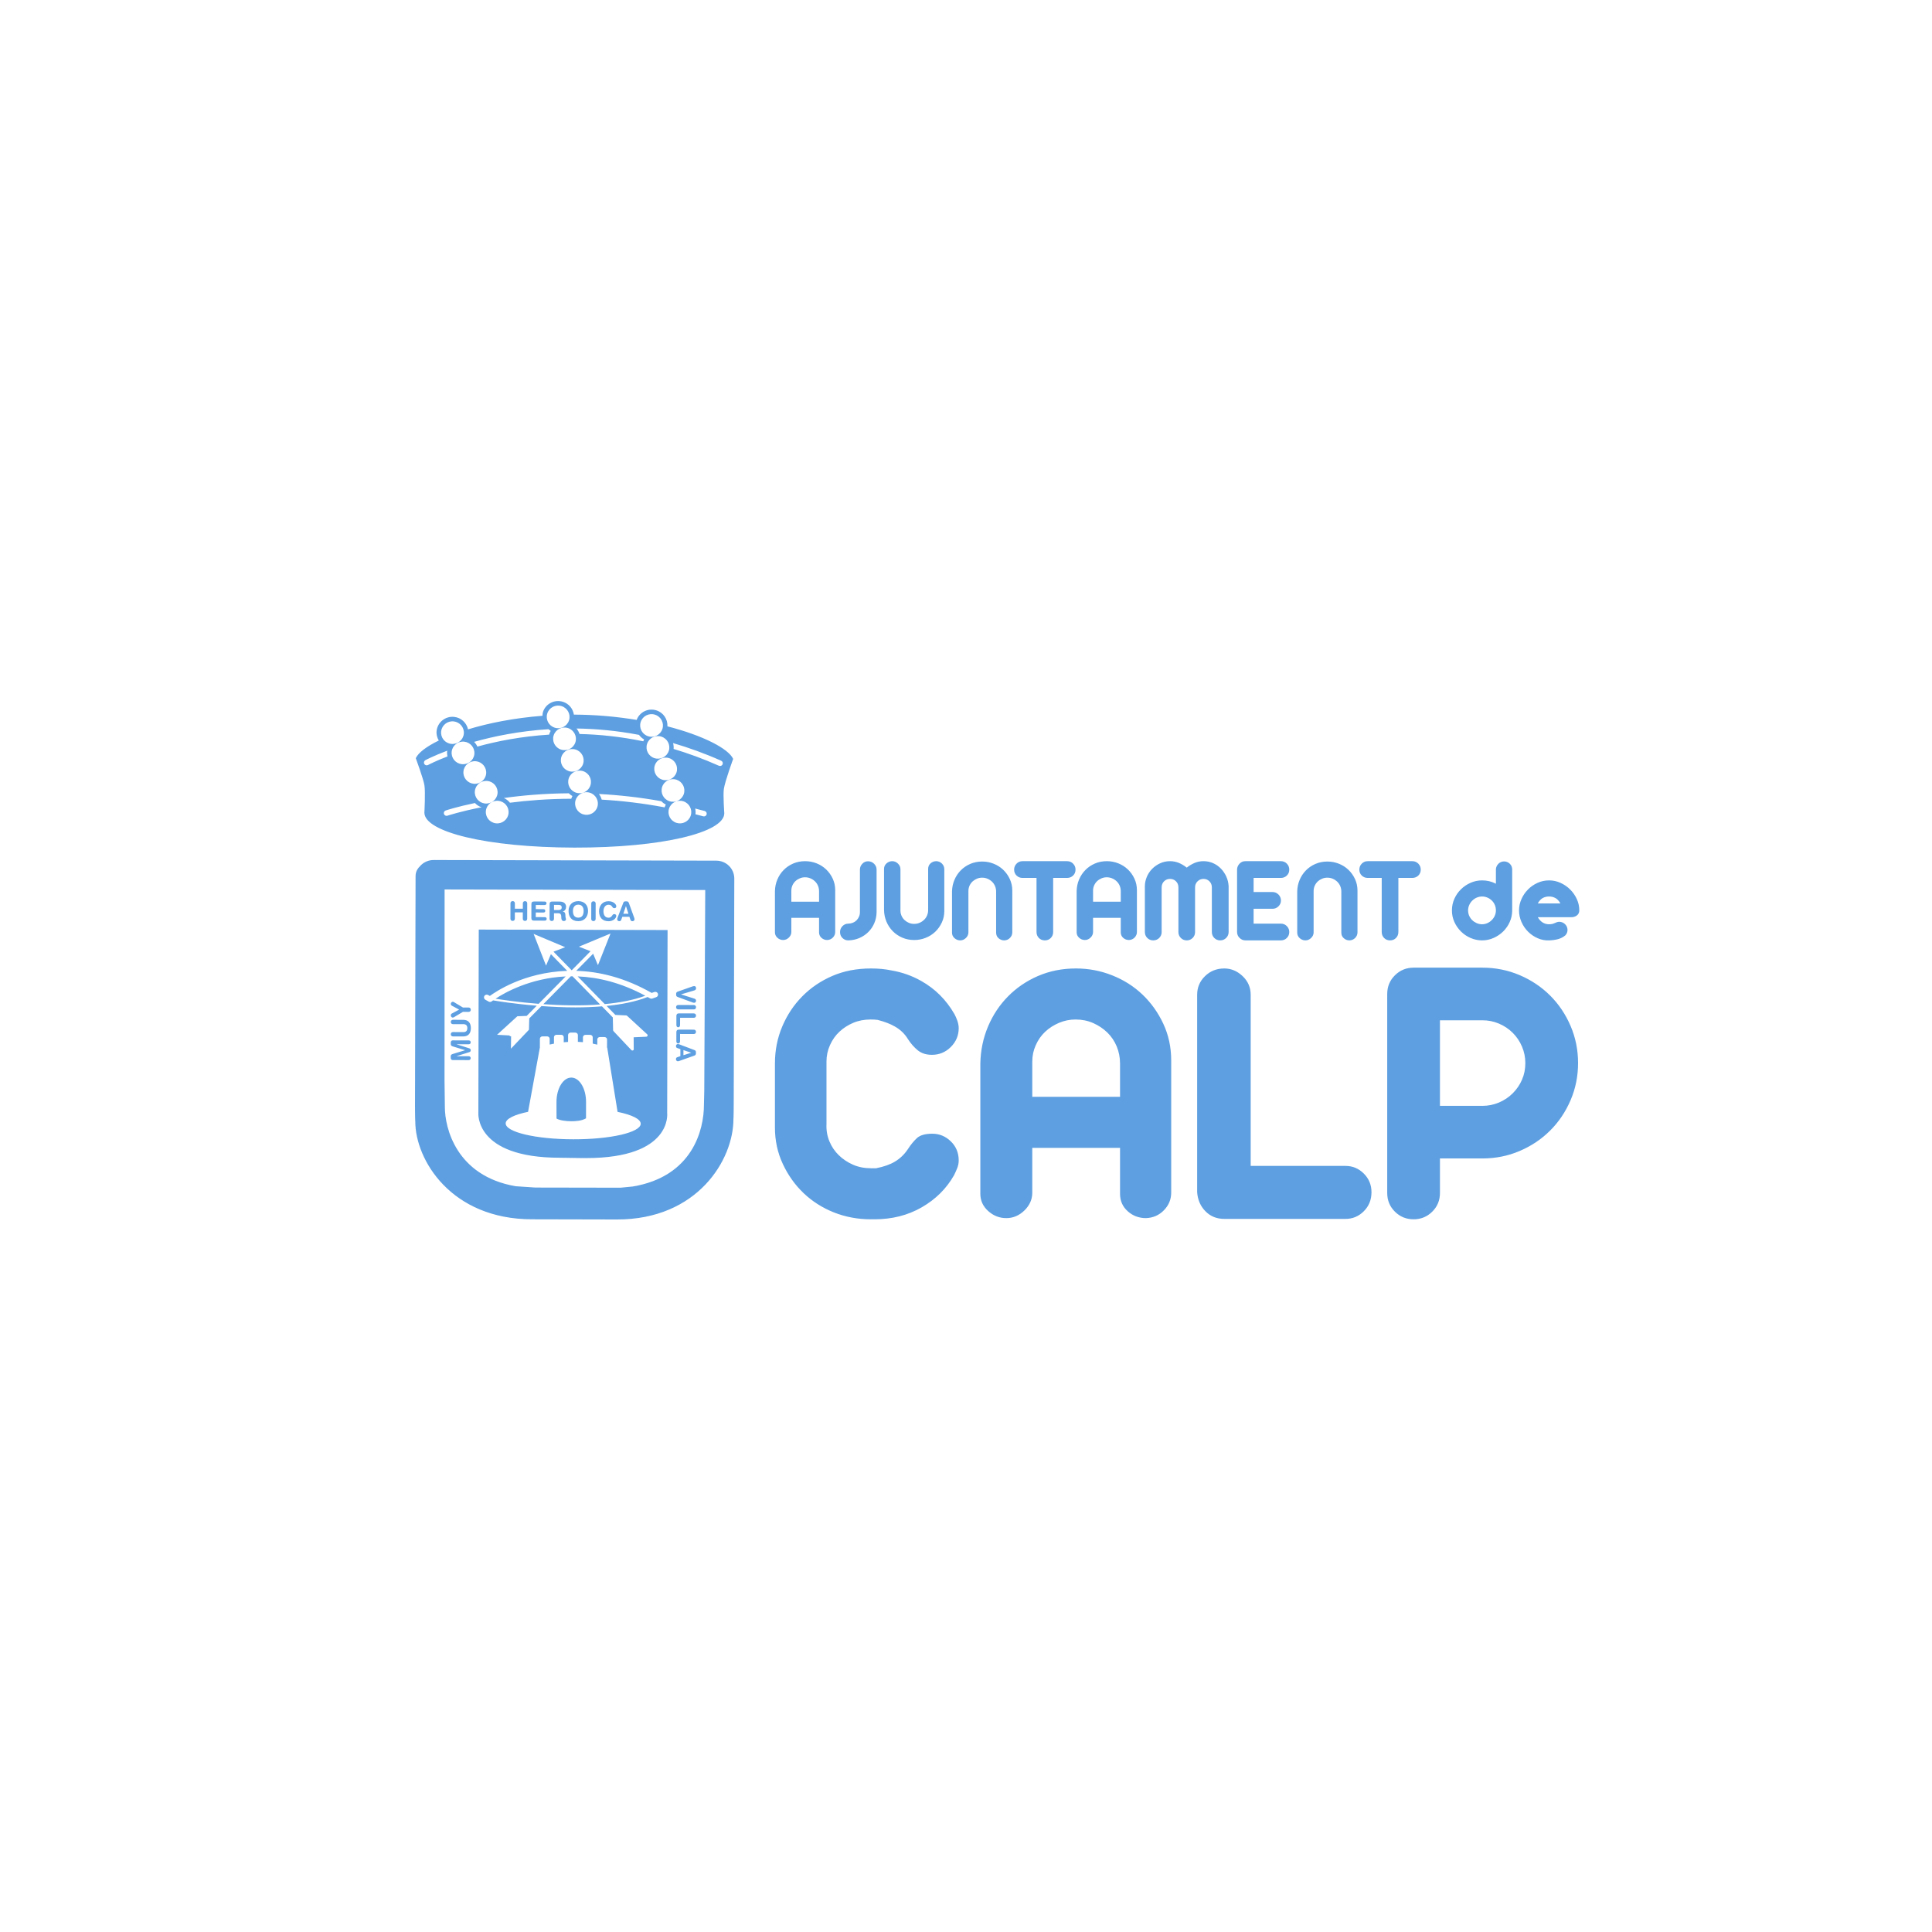 <?xml version="1.0" encoding="UTF-8" standalone="no"?> <svg xmlns="http://www.w3.org/2000/svg" xmlns:xlink="http://www.w3.org/1999/xlink" xmlns:serif="http://www.serif.com/" width="100%" height="100%" viewBox="0 0 265 265" version="1.1" xml:space="preserve" style="fill-rule:evenodd;clip-rule:evenodd;stroke-linejoin:round;stroke-miterlimit:2;"> <g transform="matrix(1,0,0,1,-10794,-5151)"> <g transform="matrix(2.353,0,0,12.784,9795.01,0)"> <g id="logo-ayto-calpe" serif:id="logo ayto calpe" transform="matrix(0.915,0,0,0.168,466.681,411.322)"> <path d="M0.674,-1.512C0.674,-1.512 0.16,-0.099 0.083,0.397C0.023,0.784 0.11,1.962 0.11,1.962C0.107,3.184 -3.837,4.165 -9.448,4.153C-15.059,4.141 -19,3.142 -18.997,1.919C-18.997,1.919 -18.923,0.591 -18.997,0.156C-19.067,-0.258 -19.545,-1.558 -19.545,-1.558C-19.388,-1.902 -18.87,-2.3 -18.079,-2.686C-18.185,-2.866 -18.243,-3.077 -18.218,-3.302C-18.156,-3.858 -17.654,-4.256 -17.095,-4.194C-16.648,-4.144 -16.306,-3.812 -16.217,-3.398C-14.903,-3.8 -13.28,-4.125 -11.475,-4.265C-11.469,-4.344 -11.469,-4.423 -11.444,-4.502C-11.275,-5.035 -10.705,-5.328 -10.169,-5.158C-9.786,-5.037 -9.529,-4.71 -9.473,-4.34C-8.055,-4.335 -6.706,-4.206 -5.474,-4.002C-5.287,-4.505 -4.738,-4.776 -4.218,-4.612C-3.766,-4.469 -3.489,-4.041 -3.513,-3.591C-1.21,-2.995 0.382,-2.159 0.674,-1.512ZM-11.087,-3.409C-12.952,-3.289 -14.562,-2.959 -15.831,-2.6C-15.742,-2.512 -15.672,-2.412 -15.62,-2.298C-14.387,-2.639 -12.836,-2.949 -11.047,-3.062C-11.044,-3.075 -11.043,-3.088 -11.038,-3.101C-11.016,-3.173 -10.985,-3.239 -10.948,-3.302C-11.001,-3.33 -11.04,-3.373 -11.087,-3.409ZM-7.877,0.729C-7.793,0.836 -7.736,0.957 -7.701,1.089C-6.44,1.163 -5.096,1.317 -3.69,1.584C-3.689,1.581 -3.689,1.578 -3.689,1.576C-3.669,1.515 -3.643,1.459 -3.614,1.404C-3.724,1.349 -3.821,1.276 -3.902,1.19C-5.295,0.938 -6.628,0.794 -7.877,0.729ZM-15.865,0.075C-15.466,0.12 -15.107,-0.165 -15.062,-0.563C-15.019,-0.959 -15.306,-1.316 -15.704,-1.361C-16.104,-1.405 -16.463,-1.12 -16.507,-0.724C-16.552,-0.327 -16.264,0.03 -15.865,0.075ZM-15.139,1.336C-14.74,1.38 -14.381,1.093 -14.337,0.697C-14.292,0.301 -14.579,-0.057 -14.979,-0.102C-15.377,-0.146 -15.736,0.14 -15.78,0.535C-15.825,0.932 -15.538,1.291 -15.139,1.336ZM-15.813,-1.814C-15.769,-2.21 -16.057,-2.567 -16.456,-2.612C-16.855,-2.656 -17.213,-2.372 -17.258,-1.975C-17.302,-1.578 -17.015,-1.221 -16.617,-1.176C-16.218,-1.132 -15.857,-1.416 -15.813,-1.814ZM-9.802,-0.263C-9.923,0.118 -9.711,0.525 -9.329,0.647C-8.946,0.768 -8.538,0.557 -8.418,0.177C-8.297,-0.203 -8.508,-0.61 -8.891,-0.731C-9.273,-0.853 -9.681,-0.642 -9.802,-0.263ZM-1.745,1.658C-1.716,1.777 -1.711,1.899 -1.728,2.025C-1.564,2.068 -1.399,2.109 -1.233,2.154C-1.218,2.158 -1.202,2.161 -1.186,2.161C-1.108,2.161 -1.037,2.11 -1.016,2.032C-0.99,1.939 -1.045,1.842 -1.139,1.816C-1.342,1.76 -1.543,1.709 -1.745,1.658ZM-16.485,-3.108C-16.441,-3.505 -16.728,-3.862 -17.127,-3.907C-17.526,-3.951 -17.885,-3.666 -17.929,-3.269C-17.974,-2.872 -17.687,-2.515 -17.288,-2.471C-16.889,-2.426 -16.53,-2.711 -16.485,-3.108ZM-17.75,2.006C-17.718,2.099 -17.617,2.147 -17.525,2.115C-17.502,2.107 -16.713,1.843 -15.353,1.577C-15.521,1.526 -15.661,1.427 -15.779,1.306C-16.948,1.551 -17.619,1.776 -17.641,1.783C-17.733,1.815 -17.782,1.915 -17.75,2.006ZM-2.933,-0.654C-2.813,-1.034 -3.025,-1.441 -3.407,-1.562C-3.79,-1.683 -4.198,-1.474 -4.319,-1.093C-4.44,-0.714 -4.228,-0.307 -3.845,-0.185C-3.463,-0.063 -3.054,-0.273 -2.933,-0.654ZM-2.467,0.723C-2.346,0.343 -2.558,-0.063 -2.941,-0.185C-3.323,-0.307 -3.731,-0.096 -3.851,0.283C-3.973,0.664 -3.761,1.071 -3.379,1.193C-2.996,1.314 -2.588,1.103 -2.467,0.723ZM-9.362,1.117C-9.483,1.499 -9.27,1.905 -8.888,2.026C-8.505,2.147 -8.098,1.938 -7.977,1.557C-7.856,1.177 -8.068,0.771 -8.451,0.649C-8.833,0.527 -9.24,0.736 -9.362,1.117ZM-9.376,-2.573C-9.255,-2.953 -9.468,-3.36 -9.85,-3.482C-10.233,-3.603 -10.64,-3.394 -10.761,-3.013C-10.882,-2.633 -10.67,-2.226 -10.288,-2.105C-9.905,-1.984 -9.497,-2.193 -9.376,-2.573ZM-9.782,-3.974C-9.662,-4.354 -9.874,-4.761 -10.256,-4.882C-10.639,-5.004 -11.047,-4.795 -11.167,-4.414C-11.289,-4.033 -11.077,-3.627 -10.694,-3.505C-10.312,-3.383 -9.904,-3.593 -9.782,-3.974ZM-8.883,-1.2C-8.763,-1.58 -8.975,-1.987 -9.358,-2.108C-9.741,-2.229 -10.148,-2.02 -10.269,-1.64C-10.39,-1.26 -10.178,-0.853 -9.795,-0.731C-9.413,-0.61 -9.004,-0.819 -8.883,-1.2ZM-17.54,-2.038C-18.417,-1.705 -18.915,-1.441 -18.935,-1.43C-19.021,-1.383 -19.051,-1.277 -19.005,-1.192C-18.957,-1.107 -18.85,-1.076 -18.765,-1.122C-18.746,-1.133 -18.306,-1.367 -17.525,-1.67C-17.55,-1.778 -17.56,-1.891 -17.547,-2.007C-17.546,-2.018 -17.541,-2.028 -17.54,-2.038ZM-4.998,-2.756C-5.132,-2.827 -5.237,-2.931 -5.325,-3.047C-6.725,-3.314 -8.059,-3.436 -9.307,-3.453C-9.217,-3.35 -9.156,-3.23 -9.113,-3.102C-7.841,-3.073 -6.48,-2.932 -5.052,-2.636C-5.035,-2.676 -5.02,-2.718 -4.998,-2.756ZM-3.832,-3.428C-3.711,-3.808 -3.923,-4.215 -4.306,-4.336C-4.689,-4.458 -5.097,-4.248 -5.217,-3.868C-5.338,-3.487 -5.126,-3.081 -4.744,-2.959C-4.361,-2.837 -3.954,-3.047 -3.832,-3.428ZM0,-1.163C0.04,-1.251 0,-1.356 -0.089,-1.395C-1.133,-1.861 -2.156,-2.229 -3.155,-2.522C-3.12,-2.402 -3.109,-2.277 -3.121,-2.148C-2.18,-1.865 -1.215,-1.513 -0.233,-1.074C-0.209,-1.064 -0.185,-1.059 -0.161,-1.059C-0.094,-1.059 -0.029,-1.098 0,-1.163ZM-3.425,-2.027C-3.305,-2.407 -3.518,-2.814 -3.9,-2.935C-4.283,-3.057 -4.69,-2.848 -4.811,-2.467C-4.932,-2.087 -4.72,-1.68 -4.338,-1.559C-3.955,-1.438 -3.546,-1.647 -3.425,-2.027ZM-3.411,1.663C-3.533,2.045 -3.32,2.451 -2.938,2.572C-2.555,2.693 -2.148,2.484 -2.027,2.104C-1.906,1.723 -2.118,1.317 -2.5,1.195C-2.883,1.074 -3.29,1.283 -3.411,1.663ZM-15.079,1.803C-15.124,2.201 -14.836,2.558 -14.437,2.602C-14.039,2.646 -13.68,2.362 -13.635,1.965C-13.591,1.568 -13.878,1.211 -14.277,1.166C-14.676,1.122 -15.035,1.406 -15.079,1.803ZM-13.547,1.287C-12.428,1.143 -11.113,1.037 -9.639,1.033L-9.639,1.03C-9.62,0.969 -9.594,0.912 -9.565,0.858C-9.654,0.814 -9.727,0.751 -9.797,0.685C-11.373,0.696 -12.771,0.822 -13.934,0.986C-13.781,1.057 -13.646,1.155 -13.547,1.287ZM0.413,5.323C0.628,5.538 0.748,5.828 0.747,6.131L0.71,20.569C0.71,20.636 0.704,21.425 0.692,21.493C0.692,24.097 -1.601,27.903 -6.719,27.903L-6.72,27.903C-7.125,27.903 -11.747,27.891 -12.135,27.891C-17.291,27.891 -19.577,24.097 -19.577,21.64C-19.589,21.573 -19.595,20.768 -19.595,20.7L-19.558,5.979C-19.557,5.676 -19.435,5.493 -19.22,5.279C-19.005,5.067 -18.714,4.946 -18.411,4.946L-18.408,4.946L-0.398,4.987C-0.093,4.988 0.198,5.109 0.413,5.323ZM-1.166,19.686L-1.104,6.863L-17.709,6.826L-17.714,19.035L-17.692,20.736C-17.692,22.018 -16.992,25.12 -13.183,25.78L-11.923,25.864L-6.504,25.874L-5.716,25.797C-1.904,25.153 -1.187,22.165 -1.187,20.589L-1.166,19.686ZM-13.512,7.709C-13.512,7.625 -13.457,7.57 -13.372,7.57C-13.287,7.57 -13.232,7.626 -13.232,7.71L-13.233,8.055L-12.725,8.057L-12.724,7.711C-12.724,7.627 -12.67,7.572 -12.584,7.572C-12.5,7.572 -12.445,7.628 -12.445,7.711L-12.447,8.698C-12.447,8.781 -12.502,8.837 -12.587,8.836C-12.672,8.836 -12.727,8.781 -12.727,8.698L-12.726,8.291L-13.234,8.29L-13.234,8.696C-13.235,8.78 -13.289,8.835 -13.375,8.835C-13.46,8.835 -13.514,8.779 -13.514,8.695L-13.512,7.709ZM-12.179,7.758C-12.178,7.634 -12.114,7.595 -12.015,7.596L-11.358,7.597C-11.277,7.597 -11.217,7.621 -11.217,7.709C-11.217,7.797 -11.277,7.821 -11.359,7.821L-11.899,7.82L-11.9,8.083L-11.426,8.085C-11.353,8.086 -11.295,8.106 -11.295,8.192C-11.295,8.279 -11.353,8.299 -11.427,8.299L-11.9,8.297L-11.902,8.593L-11.347,8.594C-11.265,8.594 -11.206,8.617 -11.206,8.706C-11.206,8.795 -11.266,8.818 -11.348,8.818L-12.018,8.816C-12.116,8.816 -12.181,8.777 -12.181,8.653L-12.179,7.758ZM-11.019,7.761C-11.018,7.637 -10.954,7.598 -10.855,7.598L-10.389,7.599C-10.057,7.6 -9.969,7.781 -9.969,7.94C-9.97,8.071 -10.048,8.202 -10.181,8.232L-10.181,8.236C-10.038,8.257 -10.013,8.36 -10.013,8.484C-10.014,8.624 -9.976,8.676 -9.976,8.735C-9.976,8.799 -10.043,8.844 -10.108,8.844C-10.261,8.843 -10.272,8.695 -10.272,8.646C-10.272,8.432 -10.311,8.346 -10.464,8.346L-10.741,8.345L-10.741,8.703C-10.741,8.785 -10.796,8.842 -10.882,8.841C-10.967,8.841 -11.021,8.785 -11.021,8.702L-11.019,7.761ZM-10.74,8.141L-10.461,8.142C-10.355,8.142 -10.249,8.115 -10.249,7.978C-10.249,7.847 -10.329,7.813 -10.452,7.813L-10.739,7.812L-10.74,8.141ZM-9.19,7.572C-8.788,7.573 -8.57,7.84 -8.571,8.198C-8.571,8.542 -8.773,8.852 -9.193,8.851C-9.632,8.85 -9.812,8.565 -9.812,8.195C-9.811,7.838 -9.592,7.572 -9.19,7.572ZM-9.192,8.627C-8.938,8.628 -8.851,8.432 -8.851,8.197C-8.85,7.964 -8.962,7.797 -9.19,7.796C-9.418,7.795 -9.532,7.962 -9.532,8.196C-9.533,8.43 -9.455,8.626 -9.192,8.627ZM-8.365,7.721C-8.365,7.638 -8.31,7.582 -8.225,7.582C-8.14,7.582 -8.085,7.638 -8.085,7.721L-8.087,8.708C-8.088,8.792 -8.142,8.847 -8.227,8.847C-8.313,8.847 -8.367,8.791 -8.367,8.708L-8.365,7.721ZM-7.266,7.577C-6.946,7.577 -6.77,7.778 -6.771,7.897C-6.771,7.975 -6.813,8.022 -6.897,8.022C-7.059,8.021 -7.011,7.801 -7.266,7.801C-7.442,7.8 -7.587,7.951 -7.588,8.215C-7.589,8.437 -7.5,8.631 -7.258,8.631C-7.038,8.632 -7.043,8.398 -6.908,8.398C-6.84,8.398 -6.772,8.437 -6.772,8.505C-6.772,8.682 -6.987,8.856 -7.259,8.856C-7.642,8.855 -7.868,8.635 -7.868,8.215C-7.867,7.87 -7.662,7.576 -7.266,7.577ZM-6.322,7.671C-6.298,7.608 -6.254,7.586 -6.186,7.586L-6.119,7.586C-6.056,7.586 -6,7.602 -5.97,7.689L-5.634,8.624C-5.624,8.651 -5.607,8.7 -5.607,8.731C-5.607,8.798 -5.667,8.853 -5.738,8.853C-5.8,8.853 -5.844,8.83 -5.864,8.776L-5.936,8.572L-6.386,8.571L-6.459,8.774C-6.478,8.829 -6.517,8.851 -6.584,8.851C-6.66,8.851 -6.714,8.803 -6.713,8.728C-6.713,8.698 -6.696,8.649 -6.686,8.621L-6.322,7.671ZM-6.154,7.888L-6.158,7.888L-6.323,8.378L-5.996,8.379L-6.154,7.888ZM-17.181,17.722C-17.293,17.722 -17.319,17.645 -17.319,17.571L-17.319,17.489C-17.318,17.403 -17.284,17.362 -17.19,17.334L-16.402,17.093L-16.402,17.09L-17.189,16.849C-17.283,16.82 -17.317,16.779 -17.316,16.692L-17.316,16.615C-17.316,16.54 -17.291,16.464 -17.178,16.464L-16.18,16.466C-16.111,16.466 -16.044,16.5 -16.045,16.591C-16.045,16.68 -16.111,16.714 -16.181,16.714L-16.942,16.712L-16.942,16.716L-16.128,16.976C-16.07,16.996 -16.046,17.038 -16.046,17.095C-16.046,17.153 -16.07,17.196 -16.128,17.214L-16.943,17.471L-16.943,17.475L-16.183,17.476C-16.113,17.477 -16.047,17.511 -16.047,17.601C-16.047,17.69 -16.114,17.725 -16.184,17.725L-17.181,17.722ZM-17.176,16.212C-17.259,16.212 -17.316,16.158 -17.315,16.073C-17.315,15.987 -17.259,15.934 -17.176,15.934L-16.504,15.936C-16.337,15.936 -16.262,15.843 -16.261,15.684C-16.261,15.524 -16.335,15.431 -16.503,15.43L-17.175,15.429C-17.258,15.428 -17.314,15.374 -17.314,15.289C-17.314,15.205 -17.258,15.151 -17.173,15.151L-16.524,15.152C-16.187,15.153 -16.036,15.36 -16.036,15.684C-16.037,16.008 -16.189,16.214 -16.527,16.213L-17.176,16.212ZM-16.542,14.644L-17.113,14.984C-17.135,14.998 -17.16,15.007 -17.185,15.007C-17.281,15.007 -17.313,14.92 -17.313,14.866C-17.313,14.8 -17.286,14.77 -17.231,14.741L-16.782,14.499L-17.23,14.258C-17.291,14.225 -17.312,14.195 -17.312,14.137C-17.312,14.086 -17.279,14 -17.183,14C-17.158,14 -17.132,14.01 -17.11,14.024L-16.541,14.366L-16.18,14.367C-16.097,14.367 -16.04,14.422 -16.041,14.507C-16.041,14.591 -16.097,14.645 -16.181,14.645L-16.542,14.644ZM-2.863,13.692C-2.943,13.663 -2.959,13.609 -2.959,13.522C-2.959,13.436 -2.942,13.382 -2.863,13.353L-1.893,13.012C-1.861,13.001 -1.834,12.996 -1.811,12.996C-1.717,12.996 -1.688,13.067 -1.688,13.137C-1.688,13.211 -1.727,13.253 -1.81,13.277L-2.647,13.527L-2.647,13.53L-1.811,13.793C-1.728,13.819 -1.69,13.859 -1.69,13.924C-1.69,13.994 -1.721,14.064 -1.813,14.064C-1.837,14.064 -1.863,14.059 -1.897,14.047L-2.863,13.692ZM-1.829,14.208C-1.746,14.208 -1.69,14.262 -1.69,14.347C-1.69,14.433 -1.746,14.486 -1.829,14.486L-2.822,14.484C-2.906,14.484 -2.962,14.429 -2.962,14.344C-2.962,14.259 -2.906,14.205 -2.822,14.205L-1.829,14.208ZM-1.831,14.743C-1.748,14.744 -1.691,14.798 -1.692,14.883C-1.692,14.968 -1.748,15.022 -1.831,15.022L-2.706,15.02L-2.708,15.484C-2.708,15.564 -2.748,15.629 -2.825,15.628C-2.902,15.628 -2.942,15.564 -2.942,15.484L-2.942,14.904C-2.941,14.805 -2.901,14.741 -2.777,14.741L-1.831,14.743ZM-1.833,15.78C-1.75,15.78 -1.693,15.834 -1.694,15.919C-1.694,16.004 -1.75,16.058 -1.833,16.058L-2.708,16.056L-2.709,16.52C-2.71,16.6 -2.75,16.664 -2.827,16.664C-2.904,16.664 -2.944,16.6 -2.944,16.52L-2.943,15.94C-2.943,15.842 -2.904,15.778 -2.779,15.778L-1.833,15.78ZM-1.782,17.088C-1.719,17.111 -1.697,17.156 -1.697,17.224L-1.697,17.29C-1.697,17.353 -1.713,17.409 -1.799,17.438L-2.74,17.772C-2.767,17.783 -2.816,17.8 -2.848,17.8C-2.915,17.8 -2.97,17.74 -2.97,17.669C-2.97,17.607 -2.947,17.563 -2.893,17.543L-2.688,17.473L-2.687,17.025L-2.891,16.952C-2.946,16.933 -2.968,16.893 -2.968,16.828C-2.968,16.751 -2.919,16.699 -2.845,16.699C-2.814,16.699 -2.765,16.716 -2.737,16.726L-1.782,17.088ZM-2,17.255L-2,17.252L-2.493,17.087L-2.493,17.412L-2,17.255ZM-9.645,9.403L-3.504,9.418L-3.529,21.112C-3.529,21.112 -3.184,23.981 -8.687,23.981L-8.981,23.981L-10.368,23.96C-15.824,23.96 -15.558,21.084 -15.558,21.084L-15.533,9.389L-9.645,9.403ZM-4.226,13.705C-4.134,13.673 -4.085,13.572 -4.118,13.481C-4.15,13.39 -4.251,13.342 -4.343,13.374L-4.516,13.434C-6.262,12.438 -7.893,12.063 -9.322,12.023L-8.247,10.93L-7.94,11.663L-7.138,9.641L-9.154,10.481L-8.411,10.77L-9.611,11.989L-10.771,10.8L-10.026,10.514L-12.038,9.664L-11.246,11.691L-10.936,10.959L-9.897,12.023C-12.696,12.12 -14.484,13.382 -14.826,13.626L-14.94,13.564C-15.025,13.518 -15.132,13.548 -15.18,13.633C-15.226,13.718 -15.195,13.825 -15.11,13.871L-14.897,13.989C-14.87,14.003 -14.841,14.01 -14.812,14.01C-14.773,14.01 -14.733,13.996 -14.701,13.971C-14.698,13.969 -14.669,13.946 -14.619,13.911C-14.359,13.955 -13.269,14.133 -11.838,14.251L-12.478,14.901L-13.075,14.925L-14.368,16.108L-13.579,16.15C-13.574,16.157 -13.575,16.167 -13.569,16.173C-13.547,16.195 -13.518,16.205 -13.489,16.205C-13.483,16.205 -13.479,16.2 -13.473,16.199L-13.483,16.996L-12.335,15.786L-12.316,15.063L-11.538,14.273C-10.861,14.323 -10.124,14.359 -9.368,14.359C-8.808,14.359 -8.241,14.337 -7.684,14.291L-6.992,15L-6.974,15.815C-6.974,15.837 -6.965,15.858 -6.95,15.874L-5.811,17.084C-5.794,17.102 -5.771,17.111 -5.747,17.111L-5.745,17.111C-5.696,17.115 -5.655,17.073 -5.655,17.024C-5.655,17.015 -5.656,17.006 -5.659,16.998L-5.665,16.268L-4.857,16.231C-4.821,16.228 -4.791,16.205 -4.778,16.172C-4.767,16.139 -4.775,16.102 -4.801,16.078L-6.085,14.893C-6.1,14.88 -6.119,14.871 -6.141,14.87L-6.829,14.839L-7.388,14.266C-6.44,14.171 -5.539,13.993 -4.776,13.695C-4.724,13.723 -4.673,13.748 -4.622,13.779C-4.578,13.804 -4.523,13.81 -4.474,13.792L-4.226,13.705ZM-14.463,13.804C-13.878,13.416 -12.247,12.486 -9.997,12.381L-11.718,14.13C-13.013,14.027 -14.049,13.871 -14.463,13.804ZM-9.666,12.372C-9.63,12.372 -9.595,12.371 -9.559,12.371L-7.801,14.172C-9.028,14.264 -10.303,14.231 -11.418,14.152L-9.666,12.372ZM-7.505,14.147L-9.231,12.379C-7.94,12.43 -6.482,12.77 -4.923,13.614C-5.681,13.895 -6.573,14.06 -7.505,14.147ZM-9.52,22.782C-7.144,22.789 -5.217,22.342 -5.215,21.789C-5.215,21.486 -5.787,21.216 -6.689,21.03L-7.348,16.935C-7.352,16.933 -7.356,16.933 -7.36,16.93L-7.358,16.407C-7.358,16.322 -7.432,16.253 -7.524,16.253L-7.815,16.252C-7.907,16.252 -7.981,16.32 -7.981,16.404L-7.982,16.737C-8.08,16.712 -8.177,16.689 -8.273,16.67L-8.272,16.265C-8.272,16.179 -8.346,16.111 -8.438,16.111L-8.729,16.111C-8.821,16.111 -8.895,16.178 -8.896,16.263L-8.896,16.579C-9.006,16.569 -9.113,16.563 -9.219,16.558L-9.218,16.121C-9.218,16.037 -9.292,15.967 -9.384,15.967L-9.675,15.966C-9.767,15.966 -9.841,16.034 -9.842,16.119L-9.843,16.564C-9.937,16.569 -10.03,16.576 -10.119,16.585L-10.118,16.26C-10.118,16.175 -10.192,16.106 -10.284,16.106L-10.575,16.106C-10.667,16.106 -10.741,16.173 -10.741,16.26L-10.742,16.674C-10.84,16.693 -10.932,16.712 -11.016,16.731L-11.015,16.363C-11.015,16.278 -11.089,16.209 -11.181,16.208L-11.472,16.208C-11.564,16.208 -11.638,16.277 -11.638,16.361L-11.64,16.918L-12.391,21.027C-13.265,21.209 -13.818,21.472 -13.818,21.768C-13.82,22.323 -11.895,22.777 -9.52,22.782ZM-9.636,18.841C-9.116,18.842 -8.695,19.541 -8.698,20.401C-8.699,20.77 -8.7,21.443 -8.7,21.443C-8.969,21.604 -9.346,21.629 -9.642,21.629C-9.932,21.628 -10.358,21.586 -10.579,21.457C-10.579,21.457 -10.583,20.778 -10.581,20.397C-10.58,19.537 -10.157,18.84 -9.636,18.841ZM54.026,15.545C54.343,16.288 54.502,17.078 54.502,17.914C54.502,18.749 54.343,19.539 54.026,20.282C53.708,21.026 53.274,21.674 52.722,22.225C52.171,22.777 51.523,23.212 50.78,23.529C50.036,23.847 49.246,24.005 48.411,24.005L45.703,24.005L45.703,26.211C45.703,26.68 45.54,27.077 45.214,27.402C44.888,27.728 44.491,27.891 44.023,27.891C43.555,27.891 43.159,27.728 42.832,27.402C42.506,27.077 42.344,26.68 42.344,26.211L42.344,13.501C42.344,13.033 42.506,12.636 42.832,12.311C43.159,11.985 43.555,11.821 44.023,11.821L48.411,11.821C49.246,11.821 50.036,11.98 50.78,12.298C51.523,12.615 52.171,13.05 52.722,13.601C53.274,14.153 53.708,14.801 54.026,15.545ZM50.93,18.979C51.072,18.653 51.143,18.298 51.143,17.914C51.143,17.546 51.072,17.195 50.93,16.861C50.788,16.526 50.592,16.234 50.341,15.983C50.09,15.732 49.797,15.536 49.464,15.394C49.129,15.252 48.778,15.181 48.411,15.181L45.703,15.181L45.703,20.646L48.411,20.646C48.778,20.646 49.129,20.575 49.464,20.433C49.797,20.291 50.09,20.095 50.341,19.844C50.592,19.593 50.788,19.305 50.93,18.979ZM33.645,24.482L39.687,24.482C40.138,24.482 40.527,24.645 40.852,24.971C41.178,25.296 41.341,25.693 41.341,26.161C41.341,26.646 41.178,27.051 40.852,27.377C40.527,27.703 40.138,27.866 39.687,27.866L31.965,27.866C31.48,27.866 31.079,27.703 30.762,27.377C30.444,27.051 30.269,26.646 30.235,26.161L30.235,13.551C30.235,13.084 30.402,12.687 30.737,12.361C31.071,12.035 31.48,11.872 31.965,11.872C32.399,11.872 32.788,12.035 33.131,12.361C33.473,12.687 33.645,13.084 33.645,13.551L33.645,24.482ZM20.107,12.348C20.843,12.031 21.645,11.872 22.514,11.872C23.316,11.872 24.085,12.018 24.82,12.311C25.556,12.603 26.199,13.012 26.751,13.539C27.302,14.065 27.745,14.688 28.08,15.406C28.414,16.125 28.581,16.902 28.581,17.738L28.581,26.187C28.581,26.621 28.426,26.997 28.117,27.314C27.808,27.632 27.428,27.799 26.977,27.816C26.525,27.816 26.137,27.67 25.811,27.377C25.485,27.085 25.322,26.713 25.322,26.262L25.322,23.329L19.731,23.329L19.731,26.187C19.731,26.621 19.564,27.001 19.23,27.327C18.895,27.653 18.511,27.816 18.077,27.816C17.642,27.816 17.258,27.666 16.924,27.365C16.589,27.064 16.422,26.696 16.422,26.262L16.422,17.939C16.439,17.103 16.602,16.318 16.911,15.582C17.22,14.847 17.646,14.203 18.19,13.652C18.732,13.1 19.372,12.666 20.107,12.348ZM25.322,20.069L25.322,17.939C25.322,17.554 25.25,17.191 25.109,16.848C24.967,16.506 24.766,16.209 24.507,15.958C24.248,15.707 23.947,15.507 23.605,15.356C23.262,15.206 22.89,15.131 22.489,15.131C22.121,15.131 21.77,15.202 21.436,15.344C21.102,15.486 20.809,15.674 20.559,15.908C20.308,16.142 20.107,16.426 19.957,16.76C19.806,17.095 19.731,17.446 19.731,17.813L19.731,20.069L25.322,20.069ZM12.386,22.702C12.587,22.518 12.913,22.426 13.364,22.426C13.815,22.426 14.208,22.589 14.542,22.915C14.876,23.241 15.044,23.646 15.044,24.131C15.044,24.298 15.014,24.457 14.956,24.607C14.897,24.758 14.826,24.917 14.743,25.083C14.258,25.936 13.573,26.617 12.687,27.127C11.801,27.637 10.798,27.891 9.679,27.891L9.453,27.891C8.617,27.891 7.832,27.745 7.097,27.453C6.361,27.16 5.718,26.75 5.166,26.224C4.615,25.698 4.172,25.075 3.838,24.356C3.503,23.638 3.336,22.861 3.336,22.025L3.336,17.939C3.336,17.103 3.49,16.318 3.8,15.582C4.109,14.847 4.535,14.203 5.078,13.652C5.621,13.1 6.261,12.666 6.996,12.348C7.731,12.031 8.55,11.872 9.453,11.872C9.938,11.872 10.372,11.914 10.757,11.997C11.442,12.114 12.077,12.34 12.662,12.674C13.548,13.175 14.249,13.877 14.768,14.78C14.834,14.897 14.897,15.039 14.956,15.206C15.014,15.373 15.044,15.532 15.044,15.682C15.044,16.15 14.876,16.552 14.542,16.886C14.208,17.22 13.807,17.387 13.339,17.387C12.971,17.387 12.67,17.291 12.436,17.099C12.202,16.907 11.994,16.669 11.81,16.384C11.609,16.05 11.333,15.782 10.982,15.582C10.698,15.415 10.33,15.273 9.879,15.156C9.745,15.139 9.595,15.131 9.428,15.131C9.027,15.131 8.659,15.202 8.325,15.344C7.99,15.486 7.698,15.674 7.448,15.908C7.197,16.142 6.996,16.426 6.846,16.76C6.695,17.095 6.62,17.446 6.62,17.813L6.62,21.824C6.603,22.209 6.666,22.572 6.808,22.915C6.95,23.258 7.15,23.554 7.41,23.805C7.669,24.056 7.97,24.256 8.312,24.406C8.655,24.557 9.043,24.632 9.478,24.632L9.779,24.632C10.28,24.532 10.682,24.39 10.982,24.206C11.317,24.005 11.592,23.738 11.81,23.404C11.994,23.12 12.186,22.886 12.386,22.702ZM51.92,6.405C52.152,6.3 52.398,6.247 52.657,6.247C52.91,6.247 53.153,6.3 53.385,6.405C53.617,6.511 53.821,6.652 53.999,6.829C54.175,7.005 54.316,7.209 54.422,7.438C54.528,7.668 54.58,7.909 54.58,8.162C54.58,8.3 54.529,8.408 54.426,8.487C54.323,8.566 54.195,8.603 54.042,8.598L51.936,8.598C52.11,8.899 52.351,9.049 52.657,9.049C52.741,9.049 52.812,9.041 52.87,9.025C52.928,9.01 52.98,8.991 53.025,8.97C53.069,8.949 53.115,8.93 53.159,8.915C53.204,8.899 53.256,8.891 53.314,8.891C53.425,8.896 53.521,8.928 53.603,8.986C53.684,9.044 53.745,9.117 53.785,9.204C53.824,9.291 53.837,9.384 53.824,9.485C53.811,9.585 53.765,9.677 53.686,9.762C53.543,9.878 53.385,9.958 53.211,10.003C53.037,10.048 52.852,10.073 52.657,10.078C52.403,10.089 52.161,10.043 51.928,9.94C51.696,9.837 51.491,9.697 51.315,9.52C51.138,9.344 50.998,9.136 50.895,8.899C50.792,8.661 50.741,8.416 50.741,8.162C50.741,7.915 50.792,7.675 50.895,7.442C50.998,7.21 51.136,7.005 51.311,6.829C51.485,6.652 51.688,6.511 51.92,6.405ZM51.936,7.719L53.377,7.719C53.287,7.556 53.182,7.441 53.06,7.375C52.939,7.309 52.804,7.276 52.657,7.276C52.504,7.276 52.368,7.309 52.249,7.375C52.13,7.441 52.026,7.556 51.936,7.719ZM49.593,5.075C49.656,5.048 49.722,5.036 49.791,5.036C49.928,5.036 50.048,5.085 50.151,5.182C50.254,5.28 50.305,5.405 50.305,5.558L50.305,8.162C50.305,8.421 50.254,8.667 50.151,8.899C50.048,9.131 49.908,9.334 49.732,9.508C49.555,9.683 49.35,9.821 49.118,9.924C48.886,10.027 48.643,10.078 48.39,10.078C48.136,10.078 47.893,10.028 47.661,9.928C47.429,9.828 47.224,9.69 47.048,9.516C46.871,9.342 46.729,9.139 46.624,8.907C46.518,8.675 46.466,8.427 46.466,8.162C46.466,7.904 46.517,7.659 46.62,7.426C46.723,7.194 46.863,6.991 47.04,6.817C47.217,6.642 47.421,6.504 47.653,6.401C47.885,6.298 48.131,6.247 48.39,6.247C48.706,6.247 48.999,6.318 49.268,6.46L49.268,5.55C49.268,5.482 49.283,5.415 49.312,5.352C49.341,5.289 49.379,5.233 49.427,5.186C49.474,5.139 49.53,5.101 49.593,5.075ZM48.722,7.343C48.616,7.299 48.506,7.276 48.39,7.276C48.268,7.276 48.153,7.3 48.045,7.347C47.937,7.394 47.842,7.459 47.76,7.541C47.678,7.623 47.614,7.718 47.566,7.826C47.519,7.934 47.495,8.047 47.495,8.162C47.495,8.284 47.519,8.399 47.566,8.507C47.614,8.615 47.678,8.709 47.76,8.788C47.842,8.867 47.937,8.93 48.045,8.978C48.153,9.025 48.268,9.049 48.39,9.049C48.506,9.049 48.616,9.025 48.722,8.978C48.828,8.93 48.921,8.866 49.003,8.784C49.085,8.702 49.15,8.609 49.197,8.503C49.244,8.397 49.268,8.284 49.268,8.162C49.268,8.036 49.244,7.918 49.197,7.81C49.15,7.702 49.085,7.608 49.003,7.529C48.921,7.45 48.828,7.388 48.722,7.343ZM41.098,5.02L43.94,5.02C44.093,5.02 44.222,5.073 44.325,5.178C44.427,5.284 44.479,5.41 44.479,5.558C44.479,5.711 44.427,5.838 44.325,5.938C44.222,6.038 44.093,6.089 43.94,6.089L43.054,6.089L43.054,9.54C43.054,9.693 43.004,9.821 42.903,9.924C42.803,10.027 42.676,10.078 42.523,10.078C42.37,10.078 42.244,10.027 42.144,9.924C42.043,9.821 41.993,9.693 41.993,9.54L41.993,6.089L41.098,6.089C40.951,6.089 40.825,6.038 40.722,5.938C40.619,5.838 40.568,5.711 40.568,5.558C40.568,5.41 40.619,5.284 40.722,5.178C40.825,5.073 40.951,5.02 41.098,5.02ZM37.773,5.194C38.006,5.094 38.259,5.043 38.533,5.043C38.787,5.043 39.03,5.09 39.262,5.182C39.494,5.274 39.697,5.403 39.871,5.57C40.045,5.736 40.185,5.933 40.291,6.16C40.396,6.387 40.449,6.632 40.449,6.896L40.449,9.564C40.449,9.701 40.4,9.82 40.303,9.92C40.205,10.021 40.085,10.073 39.942,10.078C39.8,10.078 39.677,10.032 39.575,9.94C39.472,9.848 39.42,9.73 39.42,9.587L39.42,6.959C39.42,6.838 39.397,6.723 39.353,6.615C39.308,6.507 39.244,6.413 39.163,6.334C39.081,6.254 38.986,6.191 38.878,6.144C38.769,6.096 38.652,6.073 38.525,6.073C38.409,6.073 38.299,6.095 38.193,6.14C38.087,6.185 37.995,6.244 37.916,6.318C37.837,6.392 37.773,6.482 37.726,6.587C37.678,6.693 37.655,6.804 37.655,6.92L37.655,9.564C37.655,9.701 37.602,9.821 37.496,9.924C37.39,10.027 37.269,10.078 37.132,10.078C36.995,10.078 36.873,10.031 36.768,9.936C36.663,9.841 36.61,9.725 36.61,9.587L36.61,6.959C36.615,6.695 36.666,6.448 36.764,6.215C36.861,5.983 36.996,5.78 37.168,5.605C37.339,5.431 37.541,5.294 37.773,5.194ZM33.831,9.01L35.573,9.01C35.72,9.01 35.846,9.062 35.949,9.168C36.052,9.274 36.103,9.398 36.103,9.54C36.103,9.693 36.052,9.821 35.949,9.924C35.846,10.027 35.72,10.078 35.573,10.078L33.308,10.078C33.171,10.078 33.048,10.027 32.94,9.924C32.832,9.821 32.778,9.693 32.778,9.54L32.778,5.558C32.778,5.421 32.828,5.297 32.928,5.186C33.029,5.075 33.155,5.02 33.308,5.02L35.573,5.02C35.72,5.02 35.846,5.073 35.949,5.178C36.052,5.284 36.103,5.41 36.103,5.558C36.103,5.711 36.052,5.838 35.949,5.938C35.846,6.038 35.72,6.089 35.573,6.089L33.831,6.089L33.831,6.991L35.042,6.991C35.185,6.991 35.309,7.044 35.414,7.149C35.52,7.255 35.573,7.382 35.573,7.529C35.573,7.677 35.52,7.802 35.414,7.905C35.309,8.008 35.185,8.06 35.042,8.06L33.831,8.06L33.831,9.01ZM30.067,5.134C30.243,5.058 30.435,5.02 30.64,5.02C30.857,5.02 31.06,5.062 31.25,5.146C31.44,5.231 31.606,5.347 31.749,5.495C31.891,5.642 32.006,5.813 32.093,6.005C32.18,6.198 32.229,6.405 32.24,6.627L32.24,9.54C32.24,9.693 32.187,9.821 32.081,9.924C31.976,10.027 31.852,10.078 31.709,10.078C31.556,10.078 31.428,10.027 31.326,9.924C31.223,9.821 31.171,9.693 31.171,9.54L31.171,6.69C31.171,6.537 31.12,6.409 31.017,6.306C30.914,6.203 30.788,6.152 30.64,6.152C30.493,6.152 30.366,6.203 30.261,6.306C30.155,6.409 30.102,6.537 30.102,6.69L30.102,9.54C30.102,9.693 30.051,9.821 29.948,9.924C29.845,10.027 29.719,10.078 29.572,10.078C29.424,10.078 29.299,10.027 29.196,9.924C29.093,9.821 29.041,9.693 29.041,9.54L29.041,6.69C29.041,6.537 28.99,6.409 28.887,6.306C28.784,6.203 28.656,6.152 28.503,6.152C28.355,6.152 28.23,6.203 28.127,6.306C28.024,6.409 27.973,6.537 27.973,6.69L27.973,9.54C27.973,9.693 27.921,9.821 27.818,9.924C27.715,10.027 27.587,10.078 27.434,10.078C27.286,10.078 27.161,10.027 27.058,9.924C26.955,9.821 26.904,9.693 26.904,9.54L26.904,6.627C26.904,6.421 26.945,6.22 27.027,6.025C27.108,5.83 27.222,5.658 27.367,5.511C27.512,5.363 27.683,5.244 27.878,5.154C28.073,5.064 28.281,5.02 28.503,5.02C28.704,5.02 28.892,5.057 29.069,5.13C29.246,5.204 29.413,5.305 29.572,5.431C29.725,5.31 29.89,5.211 30.067,5.134ZM23.722,5.17C23.954,5.07 24.207,5.02 24.481,5.02C24.735,5.02 24.978,5.066 25.21,5.158C25.442,5.25 25.645,5.38 25.819,5.546C25.993,5.712 26.133,5.909 26.239,6.136C26.344,6.363 26.397,6.608 26.397,6.872L26.397,9.54C26.397,9.677 26.348,9.796 26.251,9.896C26.153,9.997 26.033,10.049 25.89,10.055C25.748,10.055 25.626,10.009 25.522,9.916C25.42,9.824 25.368,9.706 25.368,9.564L25.368,8.637L23.603,8.637L23.603,9.54C23.603,9.677 23.55,9.797 23.444,9.9C23.339,10.003 23.217,10.055 23.08,10.055C22.943,10.055 22.822,10.007 22.716,9.912C22.61,9.817 22.558,9.701 22.558,9.564L22.558,6.935C22.563,6.672 22.614,6.423 22.712,6.191C22.81,5.959 22.944,5.756 23.116,5.582C23.287,5.408 23.489,5.27 23.722,5.17ZM25.368,7.608L25.368,6.935C25.368,6.814 25.345,6.699 25.301,6.591C25.256,6.483 25.192,6.389 25.111,6.31C25.029,6.231 24.934,6.167 24.826,6.12C24.717,6.073 24.6,6.049 24.474,6.049C24.357,6.049 24.246,6.071 24.141,6.116C24.035,6.161 23.943,6.22 23.864,6.294C23.785,6.368 23.722,6.458 23.674,6.563C23.626,6.669 23.603,6.78 23.603,6.896L23.603,7.608L25.368,7.608ZM19.106,5.02L21.948,5.02C22.101,5.02 22.229,5.073 22.332,5.178C22.435,5.284 22.486,5.41 22.486,5.558C22.486,5.711 22.435,5.838 22.332,5.938C22.229,6.038 22.101,6.089 21.948,6.089L21.061,6.089L21.061,9.54C21.061,9.693 21.011,9.821 20.911,9.924C20.811,10.027 20.684,10.078 20.531,10.078C20.378,10.078 20.251,10.027 20.151,9.924C20.051,9.821 20.001,9.693 20.001,9.54L20.001,6.089L19.106,6.089C18.958,6.089 18.833,6.038 18.73,5.938C18.627,5.838 18.575,5.711 18.575,5.558C18.575,5.41 18.627,5.284 18.73,5.178C18.833,5.073 18.958,5.02 19.106,5.02ZM15.781,5.194C16.013,5.094 16.267,5.043 16.541,5.043C16.794,5.043 17.037,5.09 17.269,5.182C17.501,5.274 17.705,5.403 17.879,5.57C18.053,5.736 18.193,5.933 18.298,6.16C18.404,6.387 18.457,6.632 18.457,6.896L18.457,9.564C18.457,9.701 18.408,9.82 18.31,9.92C18.213,10.021 18.093,10.073 17.95,10.078C17.807,10.078 17.685,10.032 17.582,9.94C17.479,9.848 17.428,9.73 17.428,9.587L17.428,6.959C17.428,6.838 17.405,6.723 17.36,6.615C17.315,6.507 17.252,6.413 17.17,6.334C17.088,6.254 16.993,6.191 16.885,6.144C16.777,6.096 16.66,6.073 16.533,6.073C16.417,6.073 16.306,6.095 16.201,6.14C16.095,6.185 16.003,6.244 15.923,6.318C15.844,6.392 15.781,6.482 15.733,6.587C15.686,6.693 15.662,6.804 15.662,6.92L15.662,9.564C15.662,9.701 15.609,9.821 15.504,9.924C15.398,10.027 15.277,10.078 15.139,10.078C15.002,10.078 14.881,10.031 14.776,9.936C14.67,9.841 14.617,9.725 14.617,9.587L14.617,6.959C14.622,6.695 14.674,6.448 14.772,6.215C14.869,5.983 15.004,5.78 15.175,5.605C15.347,5.431 15.549,5.294 15.781,5.194ZM12.939,9.916C12.706,10.009 12.464,10.055 12.21,10.055C11.936,10.055 11.683,10.005 11.45,9.904C11.218,9.804 11.016,9.667 10.845,9.493C10.673,9.318 10.539,9.115 10.441,8.883C10.343,8.651 10.292,8.403 10.287,8.139L10.287,5.511C10.287,5.373 10.339,5.257 10.445,5.162C10.551,5.067 10.672,5.02 10.809,5.02C10.946,5.02 11.068,5.071 11.173,5.174C11.279,5.277 11.332,5.397 11.332,5.534L11.332,8.178C11.332,8.294 11.356,8.406 11.403,8.511C11.45,8.616 11.514,8.706 11.593,8.78C11.672,8.854 11.764,8.913 11.87,8.958C11.975,9.003 12.086,9.025 12.203,9.025C12.329,9.025 12.447,9.002 12.555,8.954C12.663,8.907 12.758,8.843 12.84,8.764C12.922,8.685 12.985,8.592 13.03,8.483C13.075,8.375 13.097,8.26 13.097,8.139L13.097,5.511C13.097,5.368 13.148,5.25 13.251,5.158C13.355,5.066 13.477,5.02 13.62,5.02C13.762,5.025 13.882,5.078 13.98,5.178C14.078,5.278 14.126,5.397 14.126,5.534L14.126,8.202C14.126,8.466 14.074,8.712 13.968,8.938C13.862,9.165 13.723,9.362 13.549,9.528C13.374,9.694 13.171,9.824 12.939,9.916ZM8.902,5.186C9.002,5.08 9.123,5.027 9.266,5.027C9.419,5.027 9.548,5.08 9.654,5.186C9.759,5.292 9.812,5.415 9.812,5.558L9.812,8.281C9.807,8.534 9.758,8.768 9.665,8.982C9.573,9.196 9.446,9.383 9.285,9.544C9.124,9.705 8.934,9.833 8.715,9.928C8.496,10.023 8.26,10.073 8.007,10.078C7.864,10.078 7.742,10.028 7.639,9.928C7.536,9.828 7.484,9.701 7.484,9.548C7.484,9.4 7.536,9.274 7.639,9.168C7.742,9.062 7.864,9.01 8.007,9.01C8.107,9.01 8.204,8.991 8.296,8.954C8.388,8.917 8.467,8.866 8.533,8.8C8.599,8.734 8.652,8.656 8.691,8.566C8.731,8.477 8.751,8.382 8.751,8.281L8.751,5.558C8.751,5.415 8.801,5.292 8.902,5.186ZM4.5,5.17C4.732,5.07 4.985,5.02 5.26,5.02C5.513,5.02 5.756,5.066 5.988,5.158C6.22,5.25 6.423,5.38 6.598,5.546C6.772,5.712 6.912,5.909 7.017,6.136C7.123,6.363 7.175,6.608 7.175,6.872L7.175,9.54C7.175,9.677 7.127,9.796 7.029,9.896C6.931,9.997 6.812,10.049 6.669,10.055C6.526,10.055 6.404,10.009 6.301,9.916C6.198,9.824 6.147,9.706 6.147,9.564L6.147,8.637L4.381,8.637L4.381,9.54C4.381,9.677 4.328,9.797 4.223,9.9C4.117,10.003 3.996,10.055 3.858,10.055C3.721,10.055 3.6,10.007 3.494,9.912C3.389,9.817 3.336,9.701 3.336,9.564L3.336,6.935C3.341,6.672 3.393,6.423 3.491,6.191C3.588,5.959 3.722,5.756 3.894,5.582C4.066,5.408 4.267,5.27 4.5,5.17ZM6.147,7.608L6.147,6.935C6.147,6.814 6.124,6.699 6.079,6.591C6.034,6.483 5.971,6.389 5.889,6.31C5.807,6.231 5.712,6.167 5.604,6.12C5.496,6.073 5.379,6.049 5.252,6.049C5.135,6.049 5.025,6.071 4.92,6.116C4.814,6.161 4.721,6.22 4.642,6.294C4.563,6.368 4.5,6.458 4.452,6.563C4.405,6.669 4.381,6.78 4.381,6.896L4.381,7.608L6.147,7.608Z" style="fill:rgb(93,159,225);"></path> </g> </g> </g> </svg> 